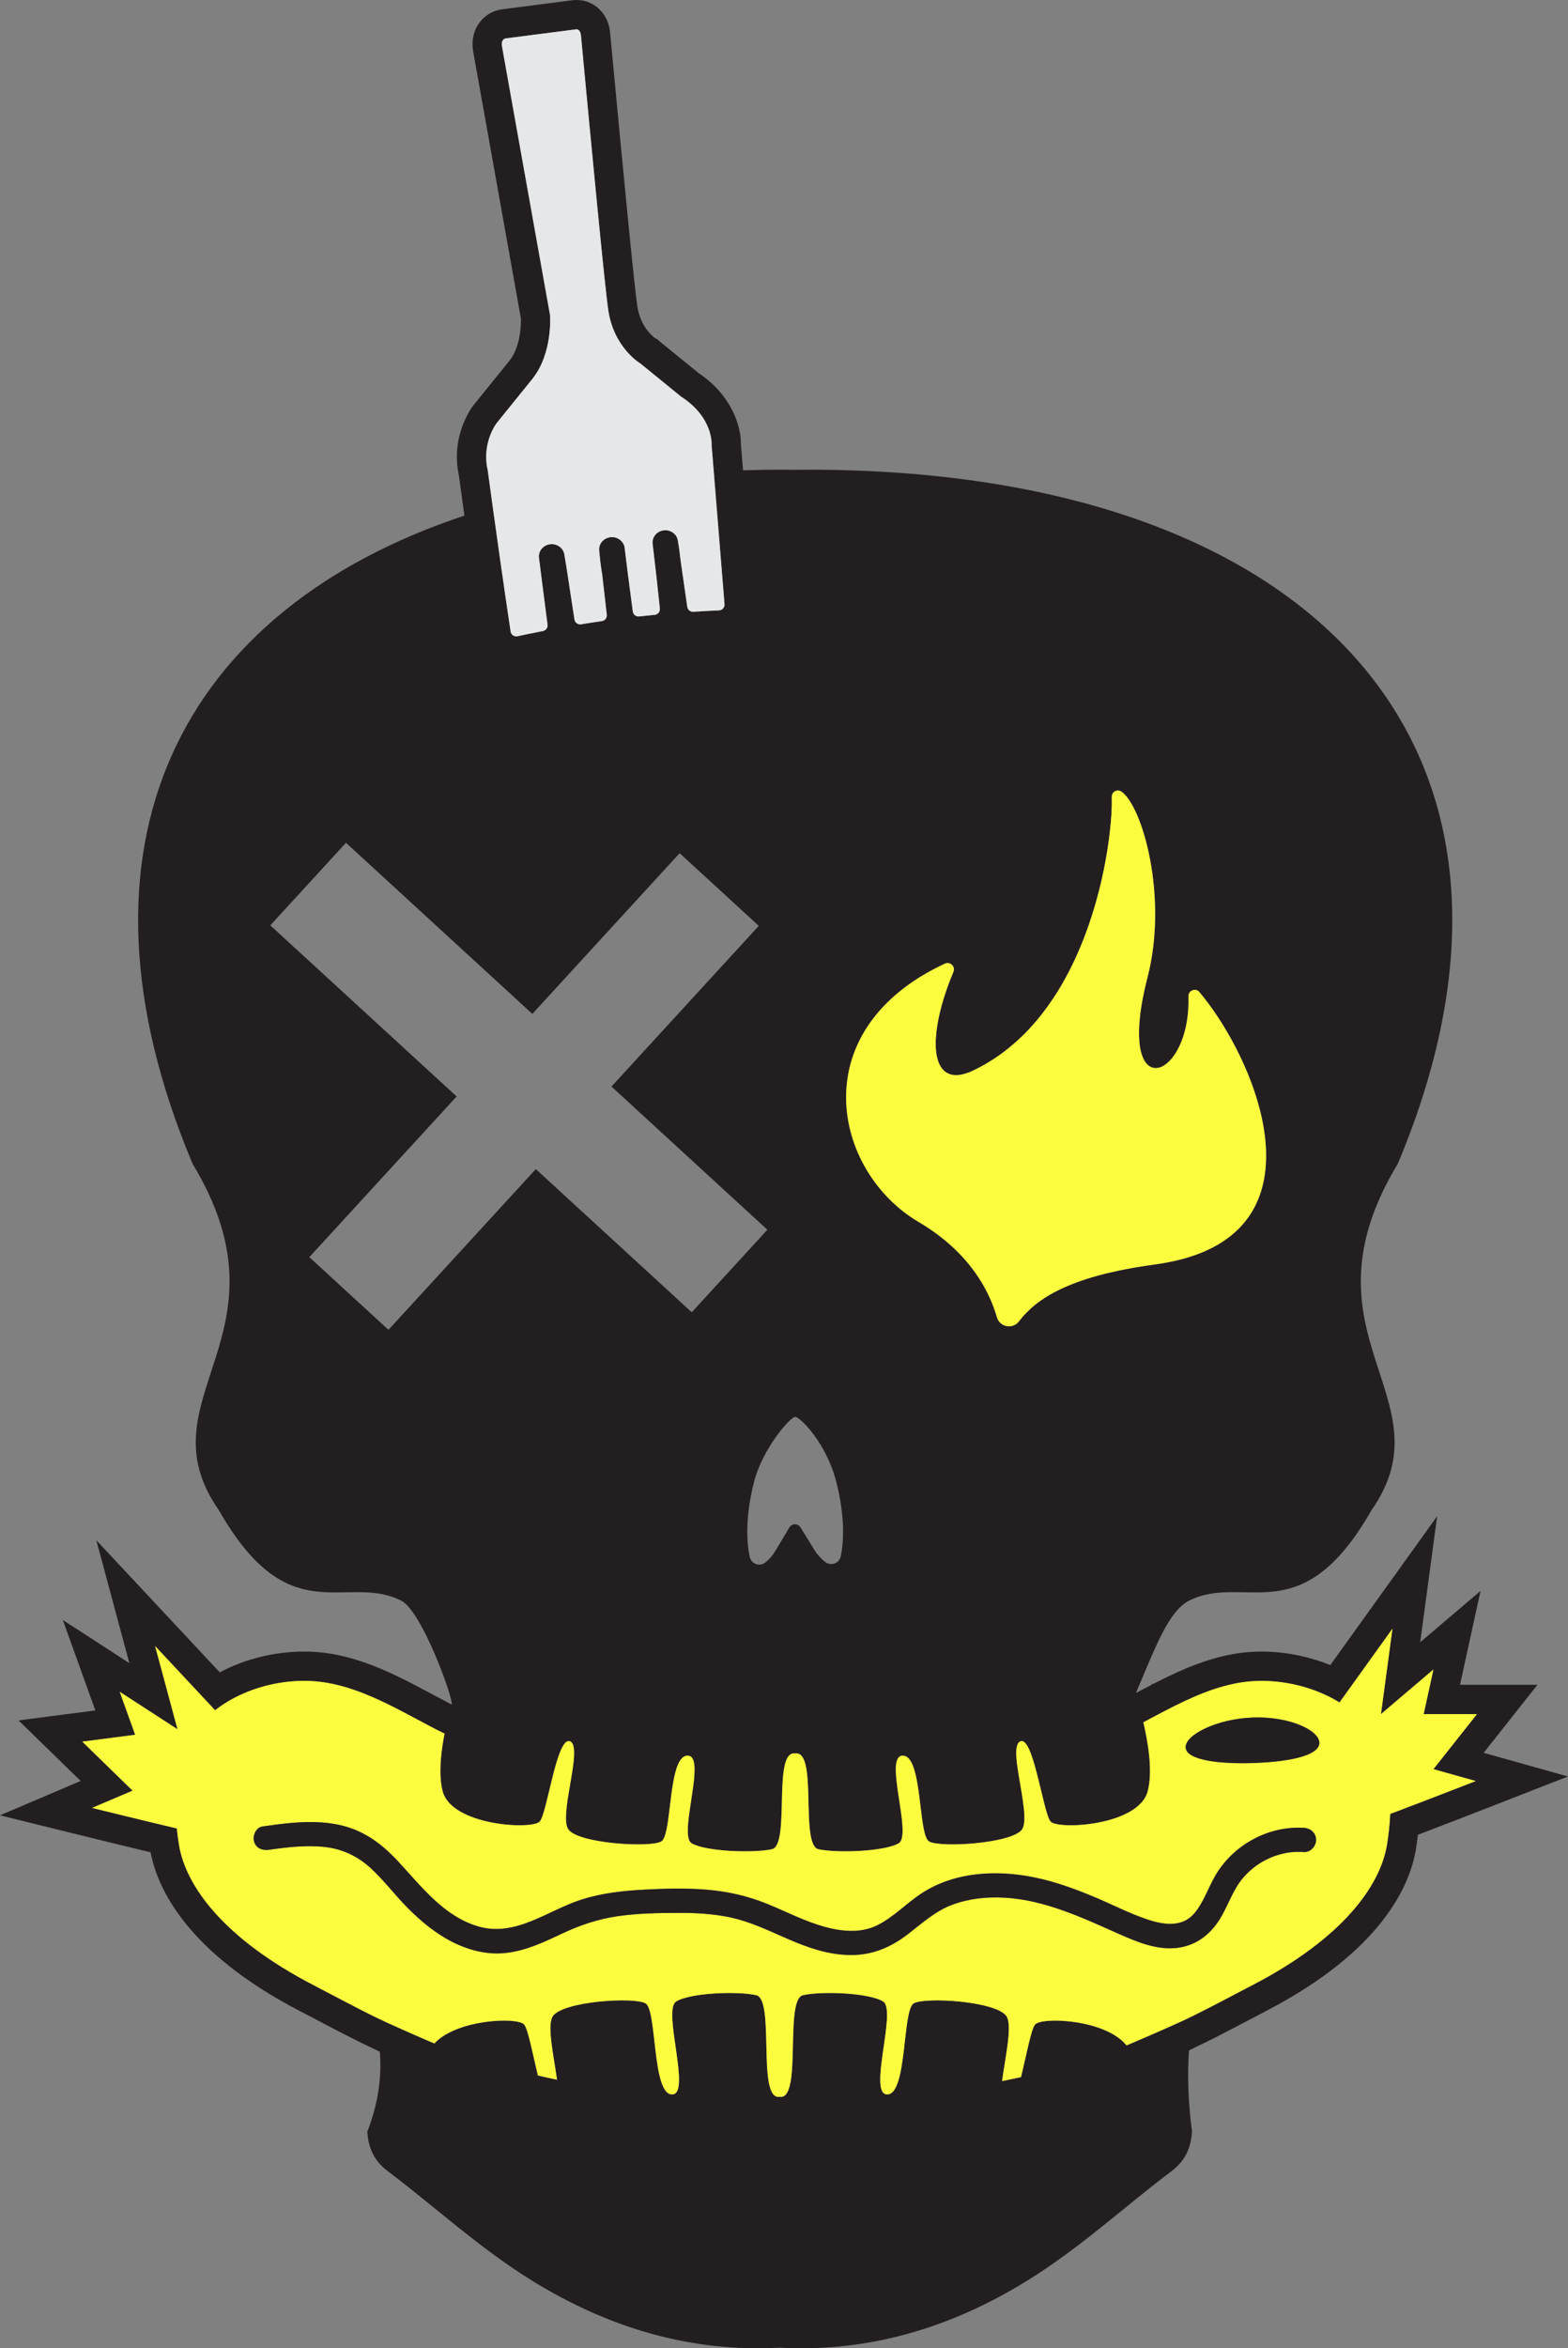 <?xml version="1.0" encoding="UTF-8"?>
<svg id="Layer_2" data-name="Layer 2" xmlns="http://www.w3.org/2000/svg" viewBox="0 0 865.24 1294.9">
  <rect x="0" y="0" width="865.24" height="1294.9" fill="#808080" stroke="none"/>
  <defs>
    <style>
      .cls-1 {
        fill: #e6e7e8;
      }

      .cls-1, .cls-2, .cls-3 {
        fill-rule: evenodd;
      }

      .cls-1, .cls-2, .cls-3, .cls-4 {
        stroke-width: 0px;
      }

      .cls-2, .cls-4 {
        fill: #231f20;
      }

      .cls-3 {
        fill: #fcfc3f;
      }
    </style>
  </defs>
  <g id="Layer_3" data-name="Layer 3">
    <g>
      <g>
        <path class="cls-4" d="M211.09,1114.17c.09.05.18.1.27.14.17.07.33.15.5.23-.26-.13-.51-.25-.77-.37ZM211.09,1114.17c.09.05.18.1.27.14.17.07.33.15.5.23-.26-.13-.51-.25-.77-.37ZM211.09,1114.17c.09.05.18.1.27.14.17.07.33.15.5.23-.26-.13-.51-.25-.77-.37ZM211.09,1114.17c.09.05.18.1.27.14.17.07.33.15.5.23-.26-.13-.51-.25-.77-.37ZM211.09,1114.17c.09.05.18.1.27.14.17.07.33.15.5.23-.26-.13-.51-.25-.77-.37ZM211.09,1114.17c.09.05.18.1.27.14.17.07.33.15.5.23-.26-.13-.51-.25-.77-.37ZM211.09,1114.17c.09.05.18.1.27.14.17.07.33.15.5.23-.26-.13-.51-.25-.77-.37ZM211.09,1114.17c.09.05.18.1.27.14.17.07.33.15.5.23-.26-.13-.51-.25-.77-.37ZM211.09,1114.17c.09.05.18.1.27.14.17.07.33.15.5.23-.26-.13-.51-.25-.77-.37ZM211.09,1114.17c.09.05.18.1.27.14.17.07.33.15.5.23-.26-.13-.51-.25-.77-.37ZM211.09,1114.17c.09.05.18.1.27.14.17.07.33.15.5.23-.26-.13-.51-.25-.77-.37ZM211.09,1114.17c.09.05.18.1.27.14.17.07.33.15.5.23-.26-.13-.51-.25-.77-.37ZM211.09,1114.17c.09.05.18.1.27.14.17.07.33.15.5.23-.26-.13-.51-.25-.77-.37ZM211.09,1114.17c.09.05.18.1.27.14.17.07.33.15.5.23-.26-.13-.51-.25-.77-.37Z"/>
        <path class="cls-4" d="M211.09,1114.17c.09.05.18.1.27.14.17.07.33.15.5.23-.26-.13-.51-.25-.77-.37Z"/>
        <path class="cls-2" d="M638.27,931.63s.09-.04.13-.06v-.02s-.09.05-.13.08Z"/>
        <path class="cls-2" d="M211.09,1114.17c.09.05.18.1.27.14.17.07.33.15.5.23-.26-.13-.51-.25-.77-.37Z"/>
        <g>
          <path class="cls-2" d="M638.4,931.55v.02s-.09.04-.13.06c.04-.03.08-.06.13-.08Z"/>
          <path class="cls-4" d="M638.27,931.63s.09-.04.13-.06v-.02s-.09.05-.13.08Z"/>
        </g>
        <path class="cls-2" d="M854.9,976.69l-36.19-10.14,25.08-31.7,4.6-5.81h-42.74l9.05-41.37,2.28-10.39-8.11,6.89-25.2,21.43,7.45-55.27,1.92-14.28-8.38,11.69-50.59,70.44c-11.9-4.83-25.24-7.46-37.84-7.46-3.57,0-7.13.21-10.53.6-17.32,2.05-33.26,9.17-45.21,15.16-1.22.62-2.44,1.23-3.64,1.86-.04.02-.09.04-.13.06l-.12.05h-.62l-.68.68-.05.02-.08.03-.28.16c-2.39,1.22-4.96,2.57-7.92,4.19l.13-.65c10.12-23.64,17.66-44.6,29.18-50.3,30.76-15.24,61.61,18.38,100.53-49.83,43.39-61.84-42.77-96.32,14.51-191.01,97.11-231.14-48.97-382.74-325.08-382.74-2.49,0-4.97.05-7.44.07-2.48-.02-4.98-.07-7.47-.07-7.19,0-14.3.11-21.32.34l-.02-.18-1.15-14.11c.16-10.92-5.88-27.69-23.44-39.39l-21.71-17.66-.45-.44-.36-.34-.43-.23-.83-.43c-1.25-.88-8.18-6.14-9.95-17.75-1.42-9.17-6.47-59.96-15.03-150.99-.95-10.32-8.74-17.82-18.54-17.82-.55,0-1.11.04-1.67.09h-.11l-.5.06h-.07s-.07.01-.07.01c-.9.13-22.31,2.89-38.54,4.97-4.84.58-9.36,3.16-12.38,7.09-3.36,4.34-4.66,10.03-3.68,16.01.26,1.49,1.04,5.85,1.04,5.85l25.33,141.59c.05,2.36.09,15.27-6.39,23.33l-19.74,24.39c-1.37,1.76-12.71,17.23-8.12,38.68l.18,1.3c.41,3.07,1.3,9.53,2.52,18.31.09.63.18,1.27.27,1.96.03.23.05.47.09.68-157.24,52.22-223.75,181.9-150,357.42,57.28,94.69-28.89,129.17,14.51,191.01,38.91,68.21,69.77,34.59,100.52,49.83,11.56,5.7,28.92,54.16,27.96,57.32-.23-.11-.44-.22-.66-.33-2.48-1.27-4.93-2.56-7.27-3.82l-2.71-1.45-.61-.32c-17.62-9.41-37.65-20.09-59.64-22.66-3.39-.39-6.94-.6-10.53-.6-16.26,0-32.67,4.05-46.56,11.46l-58.31-62.36-9.83-10.5,3.75,13.89,14.5,53.9-27.78-18.02-8.94-5.78,3.61,10.01,14.33,39.86-35.03,4.54-7.35.96,5.31,5.17,28.99,28.22-34.63,14.74-9.89,4.2,10.43,2.58,36.53,9.03.12.04h.04c.39.08,1.84.44,4.12,1,6.16,1.52,18.63,4.58,31.86,7.75,3.61,19.16,19.27,54.8,82.29,87.5,2.01,1.04,4.04,2.1,6.09,3.16l3.51,1.85,3.23,1.7c1.91.99,3.83,2.01,5.78,3.02l2.75,1.43.62.33c2.26,1.16,4.37,2.26,6.39,3.26l.76.38c1.61.83,3.19,1.61,4.77,2.39.63.28,1.22.59,1.85.89.57.29,1.19.58,1.81.87l.42.19c.71.36,1.45.7,2.18,1.06.68.32,1.37.65,2.05.99l1.99.96c1.04,13.13-.5,27.47-6.94,44.16.72,8.38,3.14,15.48,11.37,21.73,26.57,20.05,50.47,42.34,79.41,60.23,42.71,26.46,88.42,39.72,136.79,37.06,48.37,2.66,94.06-10.6,136.77-37.06,28.93-17.89,52.84-40.18,79.4-60.23,8.24-6.25,10.66-13.35,11.38-21.73-2.32-17.86-2.56-32.35-1.67-44.91l1.92-.93,3.99-1.94c1.29-.63,2.45-1.2,3.53-1.7l2-1.01c1.29-.65,2.6-1.29,3.93-1.96,2.7-1.38,5.47-2.82,8.39-4.34,2.77-1.42,5.52-2.87,8.2-4.29l1.63-.84c3.04-1.62,6.06-3.2,9-4.74,64.54-33.47,79.44-70.06,82.58-88.91.44-2.75.82-5.51,1.14-8.24,15.98-6.09,31.39-12.07,37.46-14.45l.36-.12,35.01-13.68,10-3.89-10.34-2.91ZM638.4,931.55v.02s-.09.04-.13.06c.04-.03.08-.06.13-.08ZM489.16,553.28c.74-.75,1.5-1.49,2.3-2.23,1.56-1.45,3.2-2.89,4.95-4.31,5.2-4.23,11.16-8.2,17.93-11.82,2.26-1.22,4.61-2.41,7.05-3.53.86-.42,1.76-.44,2.53-.17.11.02.21.05.33.11,1.63.7,2.67,2.64,1.86,4.58-10.41,24.74-12.94,46.76-5.46,54.23,3.36,3.38,8.78,3.79,16.43.14,5.94-2.83,11.45-6.2,16.52-10.01,3.81-2.85,7.4-5.94,10.76-9.26.39-.34.77-.72,1.15-1.11,1.46-1.48,2.9-3,4.28-4.56,2.08-2.33,4.08-4.76,5.98-7.23,1.9-2.5,3.71-5.03,5.44-7.63,1.15-1.72,2.24-3.48,3.34-5.26,1.08-1.78,2.12-3.57,3.1-5.38,1.51-2.73,2.92-5.48,4.27-8.24.45-.91.88-1.85,1.31-2.78,1.73-3.72,3.31-7.47,4.78-11.21.71-1.88,1.41-3.74,2.09-5.61.33-.93.67-1.87.98-2.8.64-1.87,1.24-3.72,1.82-5.56,2.63-8.33,4.65-16.48,6.2-24.07.34-1.69.66-3.36.95-4.97,2.89-15.64,3.68-28.49,3.43-35.11-.04-1.05.37-1.97,1.05-2.62,1.01-.95,2.55-1.29,3.9-.59.16.07.33.18.49.29,11.65,8.42,25.7,58.18,14.27,102.49-.83,3.22-1.55,6.25-2.14,9.14-.29,1.44-.56,2.82-.81,4.18-.11.69-.23,1.35-.34,1.99-.33,1.98-.59,3.86-.79,5.64-.64,5.65-.75,10.41-.41,14.34.27,3.25.84,5.9,1.65,8.04.45,1.19.95,2.19,1.52,3.05.24.34.47.66.72.95,2.24,2.66,5.19,3.19,8.21,1.91.52-.22,1.04-.49,1.56-.82,7.07-4.39,14.07-18.34,13.44-38.06-.06-1.76,1.09-3.04,2.49-3.44.22-.08.43-.12.65-.13,1.02-.11,2.1.25,2.9,1.2,27.12,32.22,60.4,106.71,12.73,137.71-.82.54-1.69,1.07-2.56,1.58-.9.52-1.8,1.02-2.73,1.51-.93.48-1.91.95-2.9,1.41-.98.47-1.98.9-3.02,1.34-1.05.42-2.1.84-3.2,1.23-4.9,1.79-10.37,3.27-16.42,4.38-.67.11-1.35.23-2.03.36-1.38.23-2.78.45-4.22.65-3.73.5-7.27,1.04-10.64,1.61-3.38.6-6.59,1.2-9.64,1.83-2.42.52-4.76,1.06-7,1.6-1.11.29-2.2.55-3.28.84-.52.15-1.06.29-1.58.43-2.11.6-4.09,1.19-6,1.8-10.96,3.53-19.01,7.57-25.07,11.84-2.1,1.49-3.99,3-5.65,4.53-.83.77-1.62,1.54-2.37,2.31-1.51,1.52-2.82,3.07-3.99,4.61-.17.23-.35.45-.55.65-2.37,2.44-5.92,2.66-8.54,1.09-.33-.17-.62-.39-.9-.63-.99-.84-1.76-1.97-2.17-3.38-2.98-10.27-9.12-23.52-21.78-36.15-5.74-5.73-12.83-11.34-21.57-16.48-2.96-1.74-5.79-3.68-8.5-5.81-2.05-1.58-4-3.29-5.87-5.06-28.45-27.03-37.85-74.93-3.23-109.57ZM438.8,781.28c2.6,0,17.21,14.34,22.73,36.06,4.72,18.5,4.17,32.82,2.39,40.9-.84,3.82-5.36,5.49-8.49,3.12-2.06-1.56-4.19-3.73-5.95-6.57l-7.76-12.54c-1.41-2.3-4.75-2.26-6.13.03l-7.58,12.67c-1.9,3.2-3.95,5.33-5.83,6.75-3.11,2.37-7.59.65-8.45-3.16-1.82-8.02-2.47-22.49,2.31-41.2,4.83-18.86,20.14-36.06,22.76-36.06ZM274.04,233.33l19.58-24.19c11.58-14.37,9.91-35.29,9.91-35.29l-25.51-142.62s-.76-4.28-1.02-5.73c-.68-4.09,2.1-4.34,2.1-4.34,0,0,37.46-4.81,38.79-4.99.06,0,.14-.02.21-.02,1.72,0,2.36,2.05,2.46,3.16,5.83,62.03,13.26,139.76,15.13,151.94,3.18,20.73,17.68,29.18,17.68,29.18l22.47,18.28c18,11.61,16.83,26.7,16.83,26.7l1.19,14.56,5.94,73.2c.14,1.78-1.23,3.34-3.02,3.41-4.63.2-9.35.45-14.19.78h-.22c-1.56,0-2.91-1.16-3.12-2.72l-3.41-23.62c-.77-5.2-.88-8.18-1.83-13.06-.52-3.23-3.45-5.56-6.84-5.56-.31,0-.63.02-.95.05-3.68.47-6.3,3.55-6.14,7,.34,2.94.68,5.87,1.02,8.81.36,3.2.74,6.41,1.12,9.59l1.9,17.71c.2,1.74-1.1,3.32-2.86,3.49-2.83.26-5.7.57-8.61.87-.11.02-.22.02-.34.02-1.56,0-2.93-1.17-3.13-2.76-1.79-13.41-4.1-31.33-4.54-35.43-.6-3.23-3.53-5.56-6.93-5.56-.3,0-.62.02-.94.05-3.74.49-6.41,3.64-6.14,7.14.61,7.58,1.65,13.24,1.65,13.24l2.55,22.37c.2,1.68-.99,3.25-2.68,3.5-3.91.56-7.75,1.14-11.52,1.78-.16,0-.32.03-.5.03-1.54,0-2.89-1.11-3.14-2.69l-1.69-11.02c-1.33-8.34-2.44-16.73-3.93-25.04-.61-3.19-3.5-5.49-6.87-5.49-.32,0-.65.02-.97.05-3.81.49-6.51,3.77-6.12,7.38l1.85,14.61,2.88,22.35c.22,1.66-.89,3.2-2.54,3.53-4.79.91-9.48,1.88-14.04,2.87-.22.05-.44.07-.66.07-1.54,0-2.91-1.12-3.14-2.71-3.93-26.24-7.54-51.81-9.87-68.75-1.72-12.44-2.76-20.23-2.76-20.23-3.49-15.02,4.91-25.9,4.91-25.9ZM214.37,733.29l-43.69-40.06,81.3-88.62-102.83-94.35,41.76-45.52,102.84,94.35,81.28-88.62,43.68,40.08-81.3,88.6,86.04,78.96-41.74,45.51-86.04-78.95-81.3,88.62ZM814.36,982.11s-24.78,9.67-47.24,18.16c-.24,5.76-.88,11.49-1.79,17.09-3.77,22.59-24.48,51.47-74.07,77.21-6.08,3.16-12.33,6.47-18.86,9.87-4.51,2.35-9.14,4.72-13.96,7.11-.61.3-1.28.62-1.98.97-.47.21-.95.44-1.43.68-.18.09-.36.18-.54.25-11.02,5.19-28.74,12.69-31.73,13.98-.29.11-.45.18-.45.18l-.72.27c-11.48-14.43-46.68-15.83-50.4-11.5-2.24,2.62-4.8,16.86-7.8,29-3.41.75-6.88,1.49-10.45,2.19,1.76-13.16,5.8-30.49,2.48-35.7-5.33-8.33-44.89-10.84-51.23-7.16-6.33,3.68-3.49,49.89-14.51,50.22-11.02.34,5.33-46.38-2.34-51.22-7.67-4.85-33.88-5.84-44.22-3.51-10.34,2.34-.5,56.4-12.34,56.07-.2-.01-.38-.01-.56-.05h-.02c-.18.04-.36.04-.56.05-11.84.33-1.99-53.73-12.34-56.07-10.34-2.33-36.55-1.34-44.21,3.51-7.68,4.84,8.67,51.56-2.35,51.22-11-.33-8.16-46.54-14.52-50.22-6.33-3.68-45.87-1.17-51.22,7.16-3.26,5.1.56,21.86,2.37,34.92-3.61-.73-7.13-1.5-10.55-2.31-2.91-11.93-5.41-25.54-7.59-28.1-3.63-4.23-37.14-2.98-49.49,10.42l-2-.81s-.2-.08-.56-.23c-.05-.02-.1-.04-.15-.06-.05-.02-.1-.04-.15-.07-1.08-.46-3.1-1.33-5.66-2.45-.42-.18-.86-.37-1.31-.58-.09-.03-.18-.07-.28-.12-.55-.24-1.12-.49-1.7-.74-2.16-.95-4.52-2-6.91-3.06l-1.53-.69c-2.63-1.18-5.24-2.36-7.63-3.45-.17-.08-.33-.16-.5-.23-.09-.04-.18-.09-.27-.14-.01,0-.02-.02-.03-.02-.08-.03-.16-.07-.24-.11-.02-.01-.04-.02-.06-.02-.1-.06-.21-.1-.31-.16-.02,0-.03-.02-.05-.02-.7-.32-1.37-.64-2.01-.97-.06-.02-.11-.05-.16-.07-.68-.32-1.35-.65-1.94-.93-5.13-2.53-10.05-5.06-14.82-7.56h-.02c-6.44-3.35-12.6-6.62-18.61-9.74-49.59-25.74-70.31-54.62-74.07-77.21-.48-3-.88-6.05-1.2-9.1-22.69-5.39-46.74-11.33-46.74-11.33l22.35-9.51-27.77-27.03,29.18-3.78-8.52-23.71,31.88,20.66-12.37-45.9,33.11,35.42c.84-.67,1.7-1.31,2.6-1.95,1.76-1.25,3.61-2.42,5.51-3.51,3.11-1.79,6.39-3.37,9.76-4.7,1.78-.72,3.58-1.37,5.39-1.96,11.36-3.64,23.53-4.88,34.55-3.59,20.14,2.35,39.21,13.06,57.22,22.63,2.52,1.36,5.06,2.7,7.55,3.97,1.07.56,2.46,1.22,4.06,1.96-.13.59-.24,1.2-.36,1.81-.11.61-.22,1.22-.32,1.83-.36,2.08-.69,4.2-.94,6.32-.09.68-.16,1.36-.22,2.03-.73,7.01-.73,13.99.74,19.7,4.88,19.17,49.37,21.46,53.57,16.85,2.03-2.24,4.31-13.35,6.93-23.92,1.07-4.34,2.23-8.6,3.45-12.1,1.95-5.58,4.07-9.2,6.41-8.22,2.29.99,2.52,5.3,1.95,11.01-.39,3.76-1.15,8.14-1.9,12.57-1.8,10.41-3.65,21.11-1.04,24.92,5.31,7.84,44.88,10.23,51.22,6.76,2.64-1.43,3.7-9.89,4.81-19.25.5-4.15,1-8.46,1.69-12.45,1.43-8.57,3.62-15.55,8-15.68,4.68-.14,4.42,7.76,3.16,17.21-.52,4.02-1.24,8.33-1.83,12.44v.02c-1.31,8.96-2,16.85,1,18.64,7.69,4.58,33.89,5.51,44.25,3.31,3.87-.81,4.89-8.55,5.3-17.86.18-4.04.24-8.37.36-12.56.36-11.85,1.22-22.6,6.68-22.45.2,0,.36.02.56.05.18-.03.35-.05.57-.05,5.36-.15,6.29,10.28,6.63,21.93.12,4.18.19,8.5.36,12.56v.02c.37,9.53,1.4,17.52,5.32,18.36,10.36,2.2,36.56,1.27,44.24-3.31,3.23-1.92,2.23-10.8.78-20.42v-.02c-.62-4.16-1.34-8.46-1.8-12.4-1.06-8.67-1.02-15.59,3.36-15.47,4.07.13,6.24,6.1,7.69,13.8.74,3.88,1.3,8.21,1.8,12.42v.04c1.21,10.08,2.21,19.58,5.03,21.12,6.35,3.47,45.88,1.08,51.23-6.76,2.93-4.33.13-17.57-1.77-29.17-.81-4.81-1.46-9.35-1.46-12.81s.6-5.82,2.23-6.52c1.64-.7,3.18.9,4.63,3.88,1.42,2.95,2.77,7.23,4.02,11.94,3.16,11.65,5.8,25.88,8.11,28.42,4.22,4.61,48.7,2.32,53.58-16.85.32-1.27.59-2.59.76-3.97.4-2.8.51-5.79.44-8.88,0-.56-.02-1.13-.06-1.71-.03-.57-.07-1.14-.1-1.72-.04-.54-.08-1.08-.13-1.63-.09-1.19-.21-2.37-.36-3.55-.09-.94-.21-1.87-.36-2.81-.5-3.46-1.13-6.85-1.81-10.01-.12-.61-.27-1.22-.4-1.81-.14-.61-.26-1.21-.41-1.78v-.03c3.77-2.02,7.58-4.06,11.44-6.05,14.42-7.52,29.52-14.45,45.24-16.3,16.8-1.97,36.31,1.99,51.56,11.4l29.22-40.69-6.35,47.12,28.95-24.61-5.38,24.61h29.41l-24.03,30.36,23.38,6.55Z"/>
        <path class="cls-1" d="M399.8,333.17c.14,1.78-1.23,3.34-3.02,3.41-4.63.2-9.35.45-14.19.78h-.22c-1.56,0-2.91-1.16-3.12-2.72l-3.41-23.62c-.77-5.2-.88-8.18-1.83-13.06-.52-3.23-3.45-5.56-6.84-5.56-.31,0-.63.02-.95.05-3.68.47-6.3,3.55-6.14,7,.34,2.94.68,5.87,1.02,8.81.36,3.2.74,6.41,1.12,9.59l1.9,17.71c.2,1.74-1.1,3.32-2.86,3.49-2.83.26-5.7.57-8.61.87-.11.02-.22.02-.34.02-1.56,0-2.93-1.17-3.13-2.76-1.79-13.41-4.1-31.33-4.54-35.43-.6-3.23-3.53-5.56-6.93-5.56-.3,0-.62.02-.94.05-3.74.49-6.41,3.64-6.14,7.14.61,7.58,1.65,13.24,1.65,13.24l2.55,22.37c.2,1.68-.99,3.25-2.68,3.5-3.91.56-7.75,1.14-11.52,1.78-.16,0-.32.03-.5.03-1.54,0-2.89-1.11-3.14-2.69l-1.69-11.02c-1.33-8.34-2.44-16.73-3.93-25.04-.61-3.19-3.5-5.49-6.87-5.49-.32,0-.65.02-.97.05-3.81.49-6.51,3.77-6.12,7.38l1.85,14.61,2.88,22.35c.22,1.66-.89,3.2-2.54,3.53-4.79.91-9.48,1.88-14.04,2.87-.22.05-.44.07-.66.07-1.54,0-2.91-1.12-3.14-2.71-3.93-26.24-7.54-51.81-9.87-68.75-1.72-12.44-2.76-20.23-2.76-20.23-3.49-15.02,4.91-25.9,4.91-25.9l19.58-24.19c11.58-14.37,9.91-35.29,9.91-35.29l-25.51-142.62s-.76-4.28-1.02-5.73c-.68-4.09,2.1-4.34,2.1-4.34,0,0,37.46-4.81,38.79-4.99.06,0,.14-.02.21-.02,1.72,0,2.36,2.05,2.46,3.16,5.83,62.03,13.26,139.76,15.13,151.94,3.18,20.73,17.68,29.18,17.68,29.18l22.47,18.28c18,11.61,16.83,26.7,16.83,26.7l1.19,14.56,5.94,73.2Z"/>
        <path class="cls-3" d="M674.57,684.76c-.82.54-1.69,1.07-2.56,1.58-.9.52-1.8,1.02-2.73,1.51-.93.48-1.91.95-2.9,1.41-.98.47-1.98.9-3.02,1.34-1.05.42-2.1.84-3.2,1.23-4.9,1.79-10.37,3.27-16.42,4.38-.67.11-1.35.23-2.03.36-1.38.23-2.78.45-4.22.65-3.73.5-7.27,1.04-10.64,1.61-3.38.6-6.59,1.2-9.64,1.83-2.42.52-4.76,1.06-7,1.6-1.11.29-2.2.55-3.28.84-.52.15-1.06.29-1.58.43-2.11.6-4.09,1.19-6,1.8-10.96,3.53-19.01,7.57-25.07,11.84-2.1,1.49-3.99,3-5.65,4.53-.83.77-1.62,1.54-2.37,2.31-1.51,1.52-2.82,3.07-3.99,4.61-.17.23-.35.45-.55.65-2.37,2.44-5.92,2.66-8.54,1.09-.33-.17-.62-.39-.9-.63-.99-.84-1.76-1.97-2.17-3.38-2.98-10.27-9.12-23.52-21.78-36.15-5.74-5.73-12.83-11.34-21.57-16.48-2.96-1.74-5.79-3.68-8.5-5.81-2.05-1.58-4-3.29-5.87-5.06-28.45-27.03-37.85-74.93-3.23-109.57.74-.75,1.5-1.49,2.3-2.23,1.56-1.45,3.2-2.89,4.95-4.31,5.2-4.23,11.16-8.2,17.93-11.82,2.26-1.22,4.61-2.41,7.05-3.53.86-.42,1.76-.44,2.53-.17.11.02.21.05.33.11,1.63.7,2.67,2.64,1.86,4.58-10.41,24.74-12.94,46.76-5.46,54.23,3.36,3.38,8.78,3.79,16.43.14,5.94-2.83,11.45-6.2,16.52-10.01,3.81-2.85,7.4-5.94,10.76-9.26.39-.34.77-.72,1.15-1.11,1.46-1.48,2.9-3,4.28-4.56,2.08-2.33,4.08-4.76,5.98-7.23,1.9-2.5,3.71-5.03,5.44-7.63,1.15-1.72,2.24-3.48,3.34-5.26,1.08-1.78,2.12-3.57,3.1-5.38,1.51-2.73,2.92-5.48,4.27-8.24.45-.91.88-1.85,1.31-2.78,1.73-3.72,3.31-7.47,4.78-11.21.71-1.88,1.41-3.74,2.09-5.61.33-.93.67-1.87.98-2.8.64-1.87,1.24-3.72,1.82-5.56,2.63-8.33,4.65-16.48,6.2-24.07.34-1.69.66-3.36.95-4.97,2.89-15.64,3.68-28.49,3.43-35.11-.04-1.05.37-1.97,1.05-2.62,1.01-.95,2.55-1.29,3.9-.59.16.07.33.18.49.29,11.65,8.42,25.7,58.18,14.27,102.49-.83,3.22-1.55,6.25-2.14,9.14-.29,1.44-.56,2.82-.81,4.18-.11.69-.23,1.35-.34,1.99-.33,1.98-.59,3.86-.79,5.64-.64,5.65-.75,10.41-.41,14.34.27,3.25.84,5.9,1.65,8.04.45,1.19.95,2.19,1.52,3.05.24.34.47.66.72.95,2.24,2.66,5.19,3.19,8.21,1.91.52-.22,1.04-.49,1.56-.82,7.07-4.39,14.07-18.34,13.44-38.06-.06-1.76,1.09-3.04,2.49-3.44.22-.08.43-.12.65-.13,1.02-.11,2.1.25,2.9,1.2,27.12,32.22,60.4,106.71,12.73,137.71Z"/>
        <path class="cls-3" d="M815.01,945.2h-29.41l5.38-24.61-28.95,24.61,6.35-47.12-29.22,40.69c-15.25-9.41-34.76-13.37-51.56-11.4-15.72,1.85-30.82,8.78-45.24,16.3-3.86,1.99-7.67,4.03-11.44,6.05v.03c.15.57.27,1.17.41,1.78.13.59.28,1.2.4,1.81.68,3.16,1.31,6.55,1.81,10.01.15.94.27,1.87.36,2.81.15,1.18.27,2.36.36,3.55.05.55.09,1.09.13,1.63.03.58.07,1.15.1,1.72.04.58.06,1.15.06,1.71.07,3.09-.04,6.08-.44,8.88-.17,1.38-.44,2.7-.76,3.97-4.88,19.17-49.36,21.46-53.58,16.85-2.31-2.54-4.95-16.77-8.11-28.42-1.25-4.71-2.6-8.99-4.02-11.94-1.45-2.98-2.99-4.58-4.63-3.88-1.63.7-2.23,3.1-2.23,6.52s.65,8,1.46,12.81c1.9,11.6,4.7,24.84,1.77,29.17-5.35,7.84-44.88,10.23-51.23,6.76-2.82-1.54-3.82-11.04-5.03-21.12v-.04c-.5-4.21-1.06-8.54-1.8-12.42-1.45-7.7-3.62-13.67-7.69-13.8-4.38-.12-4.42,6.8-3.36,15.47.46,3.94,1.18,8.24,1.8,12.4v.02c1.45,9.62,2.45,18.5-.78,20.42-7.68,4.58-33.88,5.51-44.24,3.31-3.92-.84-4.95-8.83-5.32-18.36v-.02c-.17-4.06-.24-8.38-.36-12.56-.34-11.65-1.27-22.08-6.63-21.93-.22,0-.39.02-.57.05-.2-.03-.36-.05-.56-.05-5.46-.15-6.32,10.6-6.68,22.45-.12,4.19-.18,8.52-.36,12.56-.41,9.31-1.43,17.05-5.3,17.86-10.36,2.2-36.56,1.27-44.25-3.31-3-1.79-2.31-9.68-1-18.64v-.02c.59-4.11,1.31-8.42,1.83-12.44,1.26-9.45,1.52-17.35-3.16-17.21-4.38.13-6.57,7.11-8,15.68-.69,3.99-1.19,8.3-1.69,12.45-1.11,9.36-2.17,17.82-4.81,19.25-6.34,3.47-45.91,1.08-51.22-6.76-2.61-3.81-.76-14.51,1.04-24.92.75-4.43,1.51-8.81,1.9-12.57.57-5.71.34-10.02-1.95-11.01-2.34-.98-4.46,2.64-6.41,8.22-1.22,3.5-2.38,7.76-3.45,12.1-2.62,10.57-4.9,21.68-6.93,23.92-4.2,4.61-48.69,2.32-53.57-16.85-1.47-5.71-1.47-12.69-.74-19.7.06-.67.13-1.35.22-2.03.25-2.12.58-4.24.94-6.32.1-.61.21-1.22.32-1.83.12-.61.23-1.22.36-1.81-1.6-.74-2.99-1.4-4.06-1.96-2.49-1.27-5.03-2.61-7.55-3.97-18.01-9.57-37.08-20.28-57.22-22.63-11.02-1.29-23.19-.05-34.55,3.59-1.81.59-3.61,1.24-5.39,1.96-3.37,1.33-6.65,2.91-9.76,4.7-1.9,1.09-3.75,2.26-5.51,3.51-.9.64-1.76,1.28-2.6,1.95l-33.11-35.42,12.37,45.9-31.88-20.66,8.52,23.71-29.18,3.78,27.77,27.03-22.35,9.51s24.05,5.94,46.74,11.33c.32,3.05.72,6.1,1.2,9.1,3.76,22.59,24.48,51.47,74.07,77.21,6.01,3.12,12.17,6.39,18.61,9.74h.02c4.77,2.5,9.69,5.03,14.82,7.56.59.28,1.26.61,1.94.93.05.02.1.05.16.07.64.33,1.31.65,2.01.97.02,0,.03.02.05.02.1.06.21.1.31.16.02,0,.04.01.06.02.08.04.16.08.24.11,0,0,.02.01.03.02.26.12.51.24.77.37,2.39,1.09,5,2.27,7.63,3.45l1.53.69c2.39,1.06,4.75,2.11,6.91,3.06.58.25,1.15.5,1.7.74.1.05.19.09.28.12.45.2.89.39,1.31.58,2.56,1.12,4.58,1.99,5.66,2.45.05.03.1.05.15.07.05.02.1.04.15.06.36.15.56.23.56.23l2,.81c12.35-13.4,45.86-14.65,49.49-10.42,2.18,2.56,4.68,16.17,7.59,28.1,3.42.81,6.94,1.58,10.55,2.31-1.81-13.06-5.63-29.82-2.37-34.92,5.35-8.33,44.89-10.84,51.22-7.16,6.36,3.68,3.52,49.89,14.52,50.22,11.02.34-5.33-46.38,2.35-51.22,7.66-4.85,33.87-5.84,44.21-3.51,10.35,2.34.5,56.4,12.34,56.07.2-.01.38-.01.56-.05h.02c.18.04.36.04.56.05,11.84.33,2-53.73,12.34-56.07,10.34-2.33,36.55-1.34,44.22,3.51,7.67,4.84-8.68,51.56,2.34,51.22,11.02-.33,8.18-46.54,14.51-50.22,6.34-3.68,45.9-1.17,51.23,7.16,3.32,5.21-.72,22.54-2.48,35.7,3.57-.7,7.04-1.44,10.45-2.19,3-12.14,5.56-26.38,7.8-29,3.72-4.33,38.92-2.93,50.4,11.5l.72-.27s.16-.07.45-.18c2.99-1.29,20.71-8.79,31.73-13.98.18-.07.36-.16.54-.25.48-.24.96-.47,1.43-.68.7-.35,1.37-.67,1.98-.97,4.82-2.39,9.45-4.76,13.96-7.11,6.53-3.4,12.78-6.71,18.86-9.87,49.59-25.74,70.3-54.62,74.07-77.21.91-5.6,1.55-11.33,1.79-17.09,22.46-8.49,47.24-18.16,47.24-18.16l-23.38-6.55,24.03-30.36ZM719.57,1021.25c-4.43-.27-8.41.03-12.57,1.11-8.28,2.14-15.71,6.77-21.25,13.35-5.55,6.58-8.11,15.23-12.63,22.5-5.64,9.1-13.91,15.1-24.76,16.02-10.84.91-21.48-3.64-31.15-7.92-19.89-8.81-40.47-18.56-62.52-19.87-9.9-.59-19.79.41-29.14,3.85-9.47,3.49-16.79,10.29-24.66,16.33-8.75,6.71-18.32,11.02-29.48,11.4-11.29.39-22.39-2.9-32.71-7.16-10.16-4.18-20-9.27-30.6-12.28-11.04-3.14-22.48-3.8-33.9-3.77-11.17.04-22.55.23-33.61,1.86-10.69,1.58-20.53,4.9-30.27,9.48-10.01,4.71-19.97,9.48-31.09,10.74-10.33,1.18-20.64-1.5-29.81-6.16-8.99-4.56-16.99-11.19-24.09-18.29-7.08-7.09-13.12-15.18-20.46-22.03-7.15-6.66-15.64-10.79-25.39-11.91-10.34-1.19-20.87.07-31.11,1.52-3.58.51-7.15-.82-8.2-4.65-.87-3.16,1.09-7.7,4.66-8.21,5.48-.78,10.98-1.54,16.5-2,10.67-.88,21.88-.65,32.1,2.89,10.39,3.59,18.78,10.33,26.19,18.3,12.92,13.91,25.32,30.47,44.44,35.98,20.65,5.95,38.37-9.05,57.17-14.97,11.07-3.48,22.79-4.77,34.34-5.37,11.37-.6,22.88-.91,34.24.02,11.79.96,23.02,3.52,33.96,8.01,10.28,4.22,20.24,9.4,30.98,12.41,9.47,2.65,20.23,3.76,29.34-.77,9.08-4.53,16.08-12.15,24.52-17.66,18.08-11.8,41.02-12.99,61.67-8.86,11.23,2.25,22.06,6.13,32.63,10.51,10.12,4.19,19.98,9.37,30.38,12.85,8.52,2.85,18.31,4.25,24.85-2.46,5.46-5.61,8.29-14.48,12.35-21.54,9.84-17.1,29.33-27.8,49.08-26.59,3.61.23,6.67,2.88,6.67,6.67,0,3.45-3.07,6.89-6.67,6.67ZM692.29,972.15c-20,.73-37.78-1.67-38.04-8.6-.25-6.9,17.12-15.73,37.12-16.47,20-.72,36.41,6.95,36.67,13.85.24,6.93-15.76,10.49-35.75,11.22Z"/>
        <path class="cls-2" d="M728.04,960.93c.24,6.93-15.76,10.49-35.75,11.22-20,.73-37.78-1.67-38.04-8.6-.25-6.9,17.12-15.73,37.12-16.47,20-.72,36.41,6.95,36.67,13.85Z"/>
        <path class="cls-2" d="M211.86,1114.54c-.17-.08-.33-.16-.5-.23-.09-.04-.18-.09-.27-.14.26.12.51.24.77.37Z"/>
        <path class="cls-2" d="M211.86,1114.54c-.17-.08-.33-.16-.5-.23-.09-.04-.18-.09-.27-.14.26.12.51.24.77.37Z"/>
      </g>
      <path class="cls-4" d="M726.24,1014.58c0,3.45-3.07,6.89-6.67,6.67-4.43-.27-8.41.03-12.57,1.11-8.28,2.14-15.71,6.77-21.25,13.35-5.55,6.58-8.11,15.23-12.63,22.5-5.64,9.1-13.91,15.1-24.76,16.02-10.84.91-21.48-3.64-31.15-7.92-19.89-8.81-40.47-18.56-62.52-19.87-9.9-.59-19.79.41-29.14,3.85-9.47,3.49-16.79,10.29-24.66,16.33-8.75,6.71-18.32,11.02-29.48,11.4-11.29.39-22.39-2.9-32.71-7.16-10.16-4.18-20-9.27-30.6-12.28-11.04-3.14-22.48-3.8-33.9-3.77-11.17.04-22.55.23-33.61,1.86-10.69,1.58-20.53,4.9-30.27,9.48-10.01,4.71-19.97,9.48-31.09,10.74-10.33,1.18-20.64-1.5-29.81-6.16-8.99-4.56-16.99-11.19-24.09-18.29-7.08-7.09-13.12-15.18-20.46-22.03-7.15-6.66-15.64-10.79-25.39-11.91-10.34-1.19-20.87.07-31.11,1.52-3.58.51-7.15-.82-8.2-4.65-.87-3.16,1.09-7.7,4.66-8.21,5.48-.78,10.98-1.54,16.5-2,10.67-.88,21.88-.65,32.1,2.89,10.39,3.59,18.78,10.33,26.19,18.3,12.92,13.91,25.32,30.47,44.44,35.98,20.65,5.95,38.37-9.05,57.17-14.97,11.07-3.48,22.79-4.77,34.34-5.37,11.37-.6,22.88-.91,34.24.02,11.79.96,23.02,3.52,33.96,8.01,10.28,4.22,20.24,9.4,30.98,12.41,9.47,2.65,20.23,3.76,29.34-.77,9.08-4.53,16.08-12.15,24.52-17.66,18.08-11.8,41.02-12.99,61.67-8.86,11.23,2.25,22.06,6.13,32.63,10.51,10.12,4.19,19.98,9.37,30.38,12.85,8.52,2.85,18.31,4.25,24.85-2.46,5.46-5.61,8.29-14.48,12.35-21.54,9.84-17.1,29.33-27.8,49.08-26.59,3.61.23,6.67,2.88,6.67,6.67Z"/>
    </g>
  </g>
</svg>